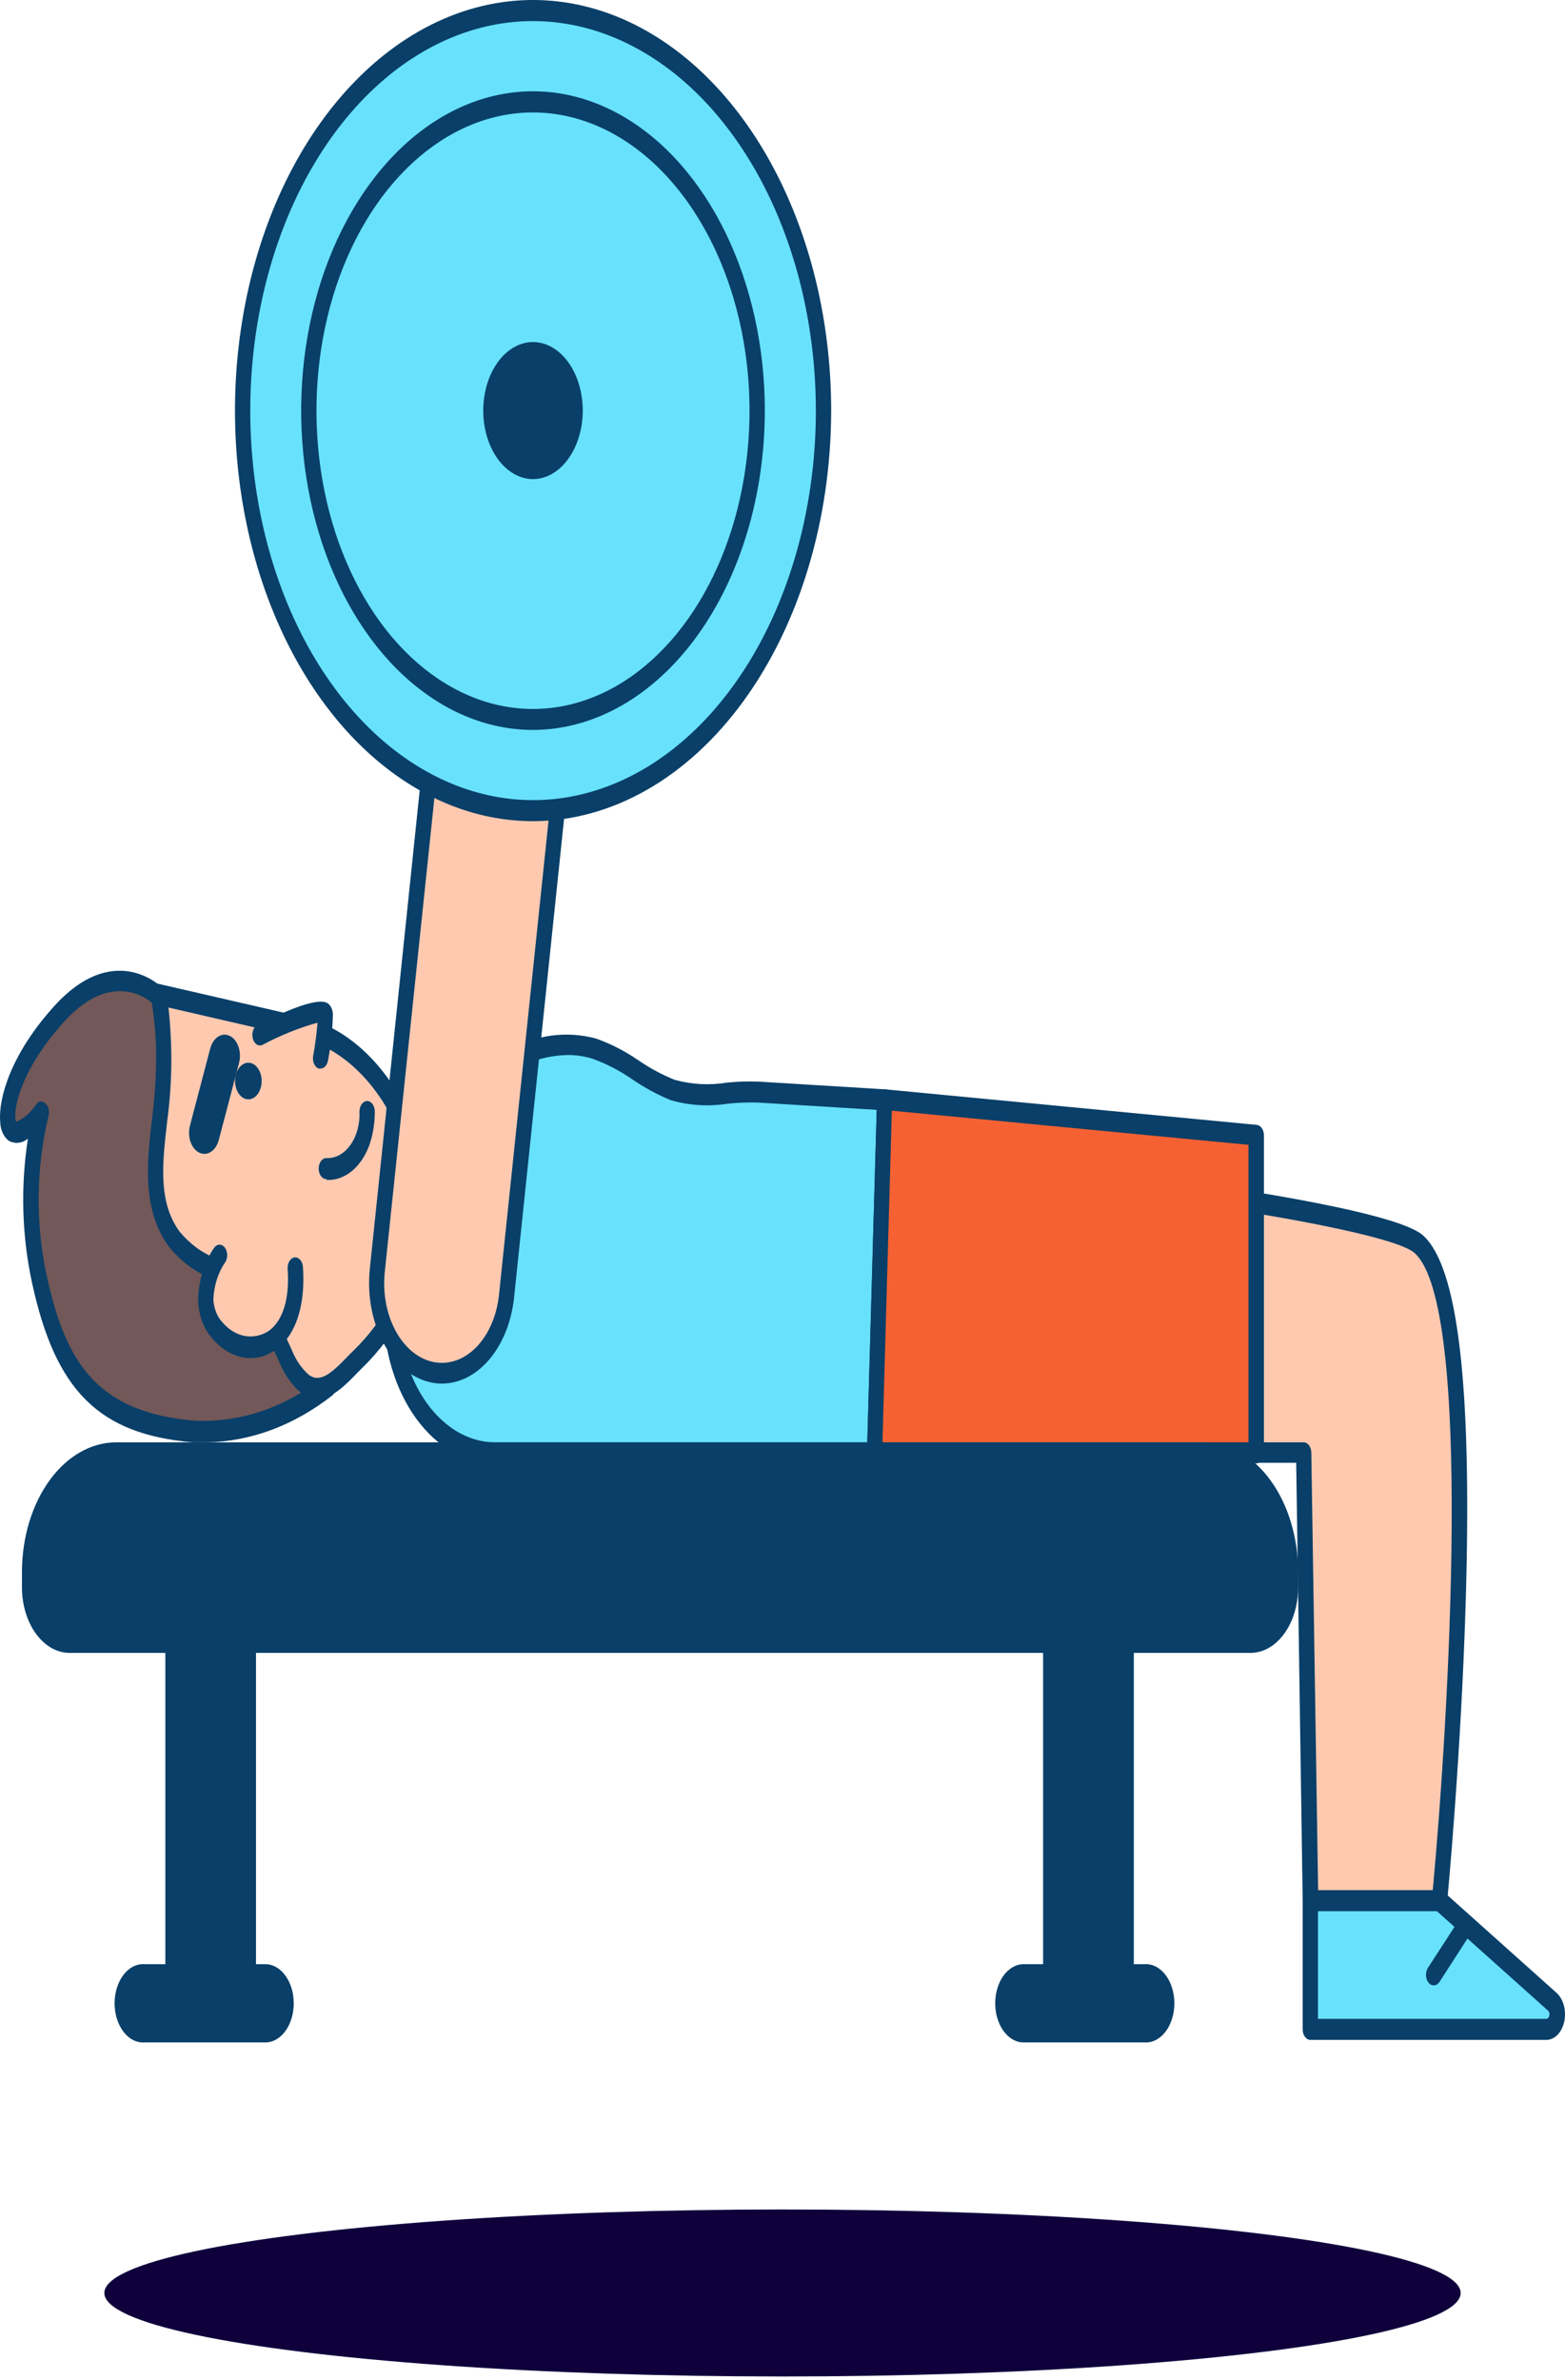 <svg width="75" height="114" viewBox="0 0 75 114" fill="none" xmlns="http://www.w3.org/2000/svg">
<path d="M56.169 57.015C56.169 57.015 66.641 58.391 67.993 59.592C71.707 62.885 68.993 91.044 68.993 91.044H62.795L62.477 69.591H54.638L56.169 57.015Z" fill="#FFC9B0"/>
<path d="M68.989 91.547H62.795C62.698 91.547 62.605 91.494 62.536 91.4C62.468 91.305 62.429 91.177 62.429 91.043L62.118 70.065H54.638C54.585 70.065 54.533 70.049 54.485 70.019C54.437 69.988 54.394 69.944 54.359 69.888C54.325 69.833 54.299 69.768 54.285 69.697C54.27 69.626 54.267 69.552 54.275 69.48L55.803 56.933C55.817 56.807 55.866 56.693 55.94 56.614C56.013 56.535 56.105 56.498 56.198 56.51C57.297 56.656 66.799 57.937 68.187 59.167C69.868 60.655 70.542 66.348 70.246 76.57C70.033 83.963 69.359 91.038 69.352 91.109C69.34 91.23 69.297 91.341 69.231 91.422C69.164 91.503 69.078 91.547 68.989 91.547ZM63.169 90.539H68.663C69.414 82.47 70.619 62.526 67.788 60.015C66.876 59.208 60.645 58.123 56.466 57.559L55.07 69.087H62.477C62.574 69.087 62.667 69.14 62.736 69.234C62.804 69.329 62.843 69.457 62.843 69.591L63.169 90.539Z" fill="#093F68"/>
<path d="M7.47 47.61C7.47 47.61 5.426 45.673 2.84 48.517C0.254 51.361 0.086 53.833 0.569 54.155C1.053 54.478 1.965 53.263 1.965 53.263C1.327 55.864 1.299 58.676 1.884 61.301C2.902 65.925 4.642 68.149 9.258 68.547C11.517 68.666 13.756 67.909 15.719 66.364C15.719 66.364 17.206 60.57 15.071 56.626C12.935 52.683 7.47 47.61 7.47 47.61Z" fill="#725858"/>
<path d="M9.877 69.087C9.664 69.087 9.452 69.087 9.236 69.087C4.756 68.698 2.668 66.636 1.543 61.482C1.049 59.23 0.979 56.843 1.338 54.543C1.201 54.654 1.047 54.72 0.889 54.737C0.73 54.755 0.571 54.723 0.422 54.644C0.3 54.554 0.197 54.42 0.124 54.257C0.052 54.094 0.012 53.907 0.009 53.716C-0.083 52.581 0.547 50.443 2.62 48.169C5.375 45.143 7.573 47.13 7.686 47.236C7.928 47.458 13.232 52.405 15.378 56.369C17.605 60.478 16.144 66.328 16.078 66.575C16.051 66.684 15.998 66.776 15.928 66.838C14.082 68.283 12 69.057 9.877 69.087ZM1.957 52.758C2.03 52.758 2.102 52.788 2.162 52.844C2.237 52.903 2.294 52.997 2.324 53.108C2.353 53.22 2.353 53.342 2.324 53.454C1.721 55.95 1.696 58.642 2.25 61.159C3.144 65.194 4.584 67.639 9.298 68.048C11.438 68.158 13.56 67.46 15.433 66.031C15.646 65.067 16.591 60.242 14.796 56.928C12.723 53.101 7.338 48.083 7.283 48.033C7.203 47.962 5.411 46.364 3.085 48.925C0.759 51.487 0.617 53.464 0.774 53.736C1.141 53.585 1.472 53.299 1.73 52.909C1.79 52.823 1.871 52.77 1.957 52.758Z" fill="#093F68"/>
<path d="M20.005 59.506C19.723 61.841 18.54 63.757 17.166 65.084C16.455 65.779 15.547 66.975 14.635 66.304C14.255 65.984 13.938 65.54 13.712 65.013C13.177 63.774 12.499 62.663 11.704 61.725C10.686 60.681 9.312 60.656 8.36 59.36C6.69 57.096 7.844 53.949 7.84 51.175C7.84 50.868 7.84 47.701 7.474 47.605L14.268 49.168C18.023 50.036 20.638 54.257 20.005 59.506Z" fill="#FFC9B0"/>
<path d="M15.195 67.01C14.939 67.008 14.687 66.92 14.463 66.752C14.029 66.394 13.666 65.893 13.408 65.295C12.895 64.105 12.246 63.037 11.485 62.133C11.047 61.732 10.569 61.419 10.067 61.205C9.341 60.92 8.67 60.415 8.104 59.728C6.781 57.937 7.049 55.623 7.287 53.58C7.393 52.788 7.456 51.986 7.474 51.18C7.51 50.125 7.444 49.069 7.276 48.038C7.202 47.977 7.146 47.883 7.118 47.771C7.09 47.659 7.091 47.537 7.122 47.427C7.153 47.316 7.21 47.224 7.285 47.166C7.36 47.108 7.448 47.089 7.532 47.111L14.327 48.674C16.188 49.056 17.878 50.377 19.07 52.38C19.644 53.389 20.056 54.553 20.28 55.797C20.503 57.041 20.533 58.336 20.367 59.596C20.1 61.79 19.038 63.888 17.378 65.502L17.081 65.804C16.565 66.334 15.909 67.01 15.195 67.01ZM8.074 48.26C8.179 49.226 8.223 50.203 8.206 51.18C8.189 52.038 8.123 52.893 8.008 53.737C7.781 55.714 7.565 57.584 8.616 59.007C9.109 59.591 9.689 60.019 10.316 60.257C10.887 60.502 11.429 60.863 11.924 61.326C12.754 62.297 13.461 63.45 14.016 64.74C14.21 65.195 14.482 65.579 14.807 65.86C15.349 66.258 15.906 65.754 16.638 64.997C16.744 64.886 16.851 64.775 16.953 64.68C18.451 63.222 19.407 61.356 19.642 59.43C19.791 58.309 19.767 57.156 19.569 56.049C19.371 54.941 19.005 53.904 18.495 53.005C17.415 51.199 15.884 50.011 14.202 49.672L8.074 48.26Z" fill="#093F68"/>
<path d="M11.902 52.658C12.254 52.658 12.54 52.265 12.54 51.78C12.54 51.296 12.254 50.903 11.902 50.903C11.55 50.903 11.265 51.296 11.265 51.78C11.265 52.265 11.55 52.658 11.902 52.658Z" fill="#093F68"/>
<path d="M12.459 49.556C12.459 49.556 15.554 47.987 15.591 48.608C15.569 49.308 15.493 50.003 15.364 50.681" fill="#FFC9B0"/>
<path d="M15.364 51.184C15.334 51.189 15.305 51.189 15.276 51.184C15.181 51.152 15.1 51.069 15.05 50.955C15 50.841 14.985 50.704 15.008 50.574C15.104 50.052 15.174 49.521 15.217 48.986C14.32 49.236 13.44 49.59 12.587 50.045C12.542 50.068 12.493 50.078 12.445 50.076C12.396 50.073 12.349 50.057 12.305 50.029C12.261 50.001 12.222 49.961 12.189 49.912C12.156 49.863 12.131 49.805 12.115 49.742C12.082 49.616 12.086 49.478 12.127 49.357C12.169 49.236 12.243 49.142 12.334 49.097C15.213 47.64 15.613 47.987 15.745 48.088C15.804 48.141 15.853 48.211 15.89 48.294C15.926 48.377 15.948 48.471 15.953 48.567C15.938 49.322 15.86 50.071 15.719 50.801C15.699 50.91 15.654 51.007 15.589 51.077C15.525 51.146 15.445 51.184 15.364 51.184Z" fill="#093F68"/>
<path d="M10.51 60.156C10.51 60.156 9.082 62.172 10.411 63.75C11.741 65.328 14.411 64.718 14.136 60.766" fill="#FFC9B0"/>
<path d="M12.016 65.053C11.345 65.05 10.696 64.722 10.184 64.125C9.982 63.904 9.815 63.627 9.696 63.312C9.577 62.996 9.507 62.65 9.492 62.294C9.514 61.353 9.786 60.456 10.258 59.773C10.325 59.677 10.418 59.621 10.515 59.619C10.612 59.617 10.706 59.667 10.776 59.76C10.846 59.853 10.886 59.981 10.888 60.115C10.889 60.248 10.852 60.378 10.785 60.474C10.454 60.952 10.256 61.575 10.225 62.234C10.236 62.45 10.28 62.661 10.355 62.851C10.43 63.042 10.534 63.208 10.66 63.338C10.964 63.692 11.336 63.919 11.731 63.991C12.125 64.063 12.527 63.979 12.887 63.747C13.565 63.242 13.884 62.209 13.785 60.782C13.78 60.715 13.785 60.648 13.8 60.585C13.814 60.521 13.837 60.462 13.868 60.411C13.898 60.36 13.936 60.317 13.979 60.286C14.022 60.255 14.068 60.236 14.116 60.229C14.165 60.223 14.213 60.23 14.259 60.249C14.305 60.269 14.348 60.301 14.386 60.343C14.423 60.386 14.454 60.438 14.476 60.496C14.499 60.555 14.513 60.62 14.518 60.686C14.646 62.521 14.177 63.964 13.228 64.639C12.854 64.911 12.438 65.053 12.016 65.053Z" fill="#093F68"/>
<path d="M9.792 55.269C9.707 55.268 9.623 55.247 9.543 55.208C9.361 55.117 9.212 54.93 9.129 54.688C9.047 54.446 9.038 54.169 9.104 53.917L10.074 50.226C10.141 49.974 10.277 49.768 10.454 49.655C10.63 49.541 10.833 49.529 11.016 49.621C11.199 49.712 11.348 49.9 11.43 50.143C11.513 50.386 11.522 50.665 11.455 50.917L10.485 54.603C10.433 54.799 10.339 54.968 10.215 55.087C10.091 55.206 9.943 55.27 9.792 55.269Z" fill="#093F68"/>
<path d="M15.638 56.479C15.541 56.479 15.448 56.426 15.379 56.331C15.311 56.237 15.272 56.108 15.272 55.975C15.272 55.841 15.311 55.713 15.379 55.618C15.448 55.524 15.541 55.471 15.638 55.471C15.852 55.483 16.065 55.434 16.264 55.326C16.463 55.218 16.643 55.053 16.793 54.843C16.943 54.633 17.059 54.382 17.134 54.106C17.209 53.83 17.241 53.536 17.228 53.242C17.228 53.108 17.267 52.98 17.335 52.886C17.404 52.791 17.497 52.738 17.594 52.738C17.691 52.738 17.785 52.791 17.853 52.886C17.922 52.98 17.961 53.108 17.961 53.242C17.963 53.783 17.88 54.319 17.715 54.81C17.53 55.337 17.239 55.779 16.875 56.082C16.512 56.386 16.092 56.537 15.668 56.519L15.638 56.479Z" fill="#093F68"/>
<path d="M23.624 51.215L24.429 50.787C25.713 50.056 27.124 49.858 28.488 50.217C29.807 50.63 30.946 51.73 32.25 52.194C33.554 52.658 34.975 52.194 36.36 52.294L42.396 52.663L41.916 69.591H23.712C22.394 69.591 21.131 68.871 20.199 67.589C19.268 66.306 18.744 64.567 18.744 62.753V58.376C18.744 54.342 21.213 52.537 23.624 51.215Z" fill="#68E1FD"/>
<path d="M41.916 70.095H23.711C22.297 70.094 20.941 69.32 19.941 67.943C18.941 66.566 18.379 64.7 18.378 62.753V58.376C18.378 54.155 20.836 52.223 23.488 50.766L24.301 50.332C25.651 49.565 27.135 49.362 28.569 49.747C29.27 49.996 29.95 50.346 30.598 50.791C31.157 51.172 31.739 51.485 32.338 51.724C33.15 51.947 33.983 51.993 34.806 51.86C35.329 51.805 35.854 51.788 36.378 51.81L42.411 52.178C42.508 52.178 42.601 52.231 42.67 52.326C42.739 52.42 42.777 52.548 42.777 52.682L42.283 69.591C42.283 69.725 42.244 69.853 42.175 69.947C42.107 70.042 42.013 70.095 41.916 70.095ZM27.232 50.534C26.321 50.551 25.42 50.795 24.572 51.255L23.77 51.684C20.979 53.197 19.122 54.936 19.122 58.355V62.733C19.119 64.413 19.601 66.026 20.461 67.217C21.322 68.409 22.491 69.081 23.711 69.087H41.561L42.015 53.161L36.345 52.813C35.846 52.796 35.348 52.815 34.85 52.869C33.952 53.009 33.044 52.953 32.158 52.702C31.517 52.441 30.893 52.104 30.294 51.694C29.691 51.28 29.059 50.952 28.407 50.715C28.021 50.596 27.627 50.535 27.232 50.534Z" fill="#093F68"/>
<path d="M60.206 69.571H41.916L42.396 52.662L60.206 54.362V69.571Z" fill="#F56132"/>
<path d="M60.198 70.095H41.916C41.867 70.095 41.818 70.081 41.773 70.054C41.728 70.027 41.687 69.988 41.653 69.939C41.618 69.89 41.592 69.832 41.574 69.769C41.556 69.706 41.548 69.638 41.55 69.571L42.03 52.662C42.032 52.594 42.043 52.528 42.064 52.466C42.085 52.405 42.114 52.349 42.151 52.304C42.188 52.259 42.23 52.225 42.277 52.203C42.324 52.181 42.373 52.173 42.422 52.178L60.231 53.882C60.324 53.891 60.41 53.948 60.474 54.042C60.537 54.136 60.572 54.259 60.572 54.387V69.591C60.572 69.658 60.562 69.724 60.543 69.786C60.524 69.848 60.497 69.904 60.462 69.951C60.427 69.998 60.386 70.035 60.34 70.06C60.295 70.084 60.247 70.096 60.198 70.095ZM42.29 69.087H59.832V54.836L42.74 53.202L42.29 69.087Z" fill="#093F68"/>
<path d="M20.956 33.372L27.149 34.598L24.282 62.051C24.164 63.182 23.725 64.201 23.061 64.886C22.396 65.57 21.562 65.864 20.741 65.701C19.92 65.539 19.179 64.934 18.682 64.019C18.185 63.105 17.971 61.956 18.09 60.826L20.956 33.372Z" fill="#FFC9B0"/>
<path d="M21.184 66.273C21.016 66.274 20.848 66.257 20.682 66.223C19.766 66.04 18.939 65.363 18.385 64.342C17.83 63.321 17.592 62.039 17.723 60.777L20.591 33.283C20.604 33.151 20.656 33.031 20.733 32.951C20.811 32.87 20.908 32.836 21.005 32.855L27.199 34.08C27.246 34.089 27.292 34.111 27.334 34.145C27.375 34.179 27.412 34.224 27.44 34.277C27.47 34.33 27.491 34.391 27.503 34.456C27.515 34.521 27.517 34.589 27.51 34.655L24.638 62.128C24.521 63.276 24.107 64.326 23.473 65.088C22.838 65.849 22.026 66.27 21.184 66.273ZM21.265 33.949L18.441 60.918C18.388 61.413 18.406 61.917 18.495 62.402C18.583 62.887 18.74 63.343 18.957 63.744C19.174 64.145 19.446 64.484 19.757 64.741C20.069 64.997 20.415 65.167 20.774 65.24C21.133 65.312 21.499 65.287 21.852 65.165C22.204 65.043 22.535 64.827 22.827 64.528C23.118 64.23 23.364 63.856 23.55 63.427C23.737 62.998 23.86 62.522 23.913 62.027L26.733 35.053L21.265 33.949Z" fill="#093F68"/>
<path d="M25.547 38.835C33.236 38.835 39.469 30.253 39.469 19.667C39.469 9.081 33.236 0.499 25.547 0.499C17.857 0.499 11.624 9.081 11.624 19.667C11.624 30.253 17.857 38.835 25.547 38.835Z" fill="#68E1FD"/>
<path d="M25.547 39.334C22.721 39.334 19.959 38.181 17.61 36.02C15.261 33.858 13.43 30.787 12.348 27.193C11.267 23.6 10.984 19.645 11.536 15.83C12.087 12.015 13.447 8.511 15.445 5.76C17.443 3.01 19.988 1.137 22.759 0.378C25.531 -0.381 28.403 0.009 31.013 1.497C33.624 2.986 35.855 5.506 37.425 8.741C38.994 11.975 39.832 15.777 39.832 19.667C39.826 24.881 38.319 29.878 35.642 33.565C32.964 37.251 29.334 39.326 25.547 39.334ZM25.547 1.009C22.866 1.009 20.246 2.103 18.017 4.153C15.788 6.203 14.051 9.117 13.025 12.527C11.999 15.936 11.731 19.688 12.254 23.307C12.777 26.927 14.068 30.251 15.963 32.861C17.858 35.47 20.273 37.247 22.902 37.967C25.532 38.687 28.256 38.317 30.733 36.905C33.209 35.493 35.326 33.102 36.815 30.033C38.304 26.965 39.099 23.357 39.099 19.667C39.095 14.721 37.665 9.979 35.124 6.481C32.584 2.983 29.14 1.015 25.547 1.009Z" fill="#093F68"/>
<path d="M25.547 34.453C31.478 34.453 36.286 27.833 36.286 19.668C36.286 11.502 31.478 4.882 25.547 4.882C19.615 4.882 14.807 11.502 14.807 19.668C14.807 27.833 19.615 34.453 25.547 34.453Z" fill="#68E1FD"/>
<path d="M25.547 34.963C23.349 34.964 21.201 34.067 19.373 32.387C17.546 30.707 16.121 28.319 15.28 25.524C14.438 22.73 14.218 19.654 14.646 16.687C15.074 13.72 16.132 10.994 17.686 8.854C19.239 6.715 21.219 5.258 23.374 4.667C25.529 4.077 27.763 4.379 29.794 5.537C31.824 6.694 33.559 8.654 34.78 11.17C36.001 13.685 36.653 16.642 36.653 19.668C36.65 23.722 35.479 27.609 33.397 30.477C31.315 33.344 28.491 34.957 25.547 34.963ZM25.547 5.386C23.494 5.385 21.487 6.223 19.78 7.792C18.073 9.361 16.742 11.593 15.956 14.203C15.17 16.814 14.965 19.687 15.365 22.459C15.765 25.23 16.754 27.776 18.205 29.775C19.657 31.773 21.506 33.134 23.519 33.685C25.533 34.236 27.619 33.953 29.516 32.871C31.412 31.789 33.033 29.957 34.173 27.607C35.313 25.256 35.921 22.494 35.92 19.668C35.917 15.881 34.823 12.251 32.878 9.574C30.934 6.896 28.297 5.39 25.547 5.386Z" fill="#093F68"/>
<path d="M25.547 22.44C26.659 22.44 27.561 21.198 27.561 19.666C27.561 18.135 26.659 16.893 25.547 16.893C24.434 16.893 23.532 18.135 23.532 19.666C23.532 21.198 24.434 22.44 25.547 22.44Z" fill="#093F68"/>
<path d="M25.547 22.949C25.075 22.95 24.613 22.759 24.221 22.398C23.828 22.038 23.522 21.526 23.341 20.926C23.16 20.326 23.112 19.666 23.204 19.029C23.295 18.392 23.522 17.806 23.856 17.347C24.189 16.887 24.614 16.574 25.076 16.447C25.539 16.32 26.019 16.384 26.455 16.633C26.891 16.881 27.263 17.302 27.526 17.842C27.788 18.382 27.928 19.017 27.928 19.666C27.927 20.536 27.676 21.369 27.229 21.984C26.783 22.6 26.178 22.947 25.547 22.949ZM25.547 17.402C25.22 17.401 24.9 17.534 24.628 17.783C24.355 18.033 24.143 18.388 24.017 18.804C23.892 19.22 23.859 19.677 23.923 20.119C23.986 20.561 24.144 20.966 24.375 21.285C24.606 21.603 24.901 21.82 25.222 21.907C25.542 21.995 25.875 21.949 26.177 21.777C26.479 21.604 26.737 21.312 26.918 20.937C27.099 20.562 27.196 20.122 27.195 19.671C27.195 19.069 27.021 18.491 26.712 18.065C26.403 17.639 25.984 17.398 25.547 17.397V17.402Z" fill="#093F68"/>
<path d="M62.795 91.044V97.206H74.095C74.208 97.206 74.319 97.156 74.409 97.063C74.5 96.97 74.566 96.839 74.598 96.69C74.63 96.541 74.627 96.381 74.588 96.235C74.548 96.089 74.476 95.965 74.381 95.88L68.989 91.044H62.795Z" fill="#68E1FD"/>
<path d="M74.096 97.709H62.795C62.698 97.709 62.605 97.656 62.536 97.562C62.468 97.467 62.429 97.339 62.429 97.205V91.043C62.429 90.909 62.468 90.781 62.536 90.686C62.605 90.592 62.698 90.538 62.795 90.538H68.989C69.059 90.539 69.128 90.567 69.187 90.619L74.594 95.455C74.755 95.599 74.878 95.811 74.945 96.058C75.011 96.306 75.018 96.577 74.964 96.831C74.909 97.085 74.797 97.307 74.643 97.466C74.489 97.624 74.302 97.709 74.11 97.709H74.096ZM63.161 96.701H74.096C74.13 96.704 74.164 96.69 74.192 96.662C74.219 96.633 74.239 96.591 74.246 96.544C74.258 96.5 74.258 96.451 74.246 96.406C74.234 96.362 74.21 96.325 74.18 96.302L68.865 91.547H63.161V96.701Z" fill="#093F68"/>
<path d="M5.565 69.591H57.7C58.8 69.591 59.854 70.192 60.632 71.263C61.41 72.334 61.846 73.785 61.846 75.299V76.076C61.846 76.774 61.645 77.444 61.286 77.937C60.928 78.431 60.442 78.708 59.934 78.708H3.331C2.824 78.708 2.337 78.431 1.979 77.937C1.62 77.444 1.419 76.774 1.419 76.076V75.299C1.419 73.785 1.856 72.334 2.633 71.263C3.411 70.192 4.466 69.591 5.565 69.591Z" fill="#093F68"/>
<path d="M59.934 79.172H3.331C2.727 79.171 2.148 78.84 1.721 78.252C1.294 77.664 1.053 76.867 1.052 76.036V75.259C1.061 73.619 1.54 72.05 2.386 70.894C3.231 69.737 4.374 69.088 5.565 69.087H57.7C58.896 69.089 60.043 69.745 60.889 70.909C61.735 72.074 62.211 73.653 62.213 75.299V76.076C62.204 76.901 61.96 77.687 61.534 78.266C61.108 78.846 60.533 79.171 59.934 79.172ZM5.565 70.095C4.563 70.097 3.602 70.645 2.893 71.621C2.185 72.597 1.786 73.92 1.785 75.299V76.076C1.785 76.641 1.948 77.182 2.238 77.581C2.528 77.98 2.921 78.204 3.331 78.204H59.934C60.137 78.204 60.338 78.149 60.526 78.042C60.714 77.935 60.884 77.778 61.027 77.581C61.171 77.383 61.285 77.149 61.362 76.891C61.44 76.632 61.48 76.356 61.48 76.076V75.299C61.479 73.92 61.081 72.597 60.372 71.621C59.663 70.645 58.702 70.097 57.7 70.095H5.565Z" fill="#093F68"/>
<path d="M8.291 78.689H11.902V94.588H8.291V78.689Z" fill="#093F68"/>
<path d="M11.902 95.097H8.29C8.193 95.097 8.1 95.044 8.031 94.949C7.963 94.855 7.924 94.726 7.924 94.593V78.667C7.924 78.534 7.963 78.405 8.031 78.311C8.1 78.216 8.193 78.163 8.29 78.163H11.902C11.999 78.163 12.092 78.216 12.161 78.311C12.23 78.405 12.268 78.534 12.268 78.667V94.572C12.27 94.64 12.262 94.708 12.245 94.772C12.227 94.835 12.201 94.893 12.166 94.942C12.132 94.991 12.091 95.03 12.046 95.057C12 95.083 11.951 95.097 11.902 95.097ZM8.657 94.088H11.536V79.172H8.657V94.088Z" fill="#093F68"/>
<path d="M12.785 94.594H6.928C6.38 94.594 5.935 95.205 5.935 95.96V95.965C5.935 96.72 6.38 97.331 6.928 97.331H12.785C13.333 97.331 13.778 96.72 13.778 95.965V95.96C13.778 95.205 13.333 94.594 12.785 94.594Z" fill="#093F68"/>
<path d="M12.785 97.83H6.924C6.74 97.843 6.555 97.804 6.381 97.716C6.208 97.628 6.049 97.492 5.915 97.317C5.781 97.142 5.675 96.931 5.602 96.697C5.529 96.463 5.491 96.211 5.491 95.957C5.491 95.702 5.529 95.45 5.602 95.216C5.675 94.983 5.781 94.772 5.915 94.597C6.049 94.421 6.208 94.285 6.381 94.197C6.555 94.109 6.74 94.07 6.924 94.084H12.785C13.134 94.109 13.462 94.317 13.703 94.665C13.943 95.014 14.077 95.476 14.077 95.957C14.077 96.437 13.943 96.9 13.703 97.248C13.462 97.597 13.134 97.805 12.785 97.83ZM6.924 95.092C6.838 95.083 6.751 95.099 6.669 95.138C6.587 95.177 6.512 95.239 6.448 95.32C6.384 95.402 6.334 95.5 6.299 95.61C6.264 95.719 6.246 95.837 6.246 95.957C6.246 96.076 6.264 96.194 6.299 96.304C6.334 96.413 6.384 96.512 6.448 96.593C6.512 96.674 6.587 96.736 6.669 96.775C6.751 96.815 6.838 96.83 6.924 96.821H12.785C12.943 96.805 13.091 96.706 13.199 96.546C13.307 96.386 13.367 96.175 13.367 95.957C13.367 95.738 13.307 95.528 13.199 95.367C13.091 95.207 12.943 95.109 12.785 95.092H6.924Z" fill="#093F68"/>
<path d="M50.352 78.689H53.964V94.588H50.352V78.689Z" fill="#093F68"/>
<path d="M53.971 95.097H50.356C50.259 95.097 50.166 95.044 50.097 94.949C50.028 94.855 49.989 94.726 49.989 94.593V78.667C49.989 78.534 50.028 78.405 50.097 78.311C50.166 78.216 50.259 78.163 50.356 78.163H53.971C54.068 78.163 54.161 78.216 54.23 78.311C54.299 78.405 54.337 78.534 54.337 78.667V94.572C54.339 94.64 54.331 94.708 54.314 94.772C54.296 94.835 54.27 94.893 54.236 94.942C54.201 94.991 54.16 95.03 54.115 95.057C54.069 95.083 54.02 95.097 53.971 95.097ZM50.722 94.088H53.605V79.172H50.722V94.088Z" fill="#093F68"/>
<path d="M54.85 94.594H48.993C48.445 94.594 48.001 95.205 48.001 95.96V95.965C48.001 96.72 48.445 97.331 48.993 97.331H54.85C55.398 97.331 55.843 96.72 55.843 95.965V95.96C55.843 95.205 55.398 94.594 54.85 94.594Z" fill="#093F68"/>
<path d="M54.847 97.83H48.986C48.637 97.805 48.309 97.597 48.068 97.248C47.828 96.9 47.694 96.437 47.694 95.957C47.694 95.476 47.828 95.014 48.068 94.665C48.309 94.317 48.637 94.109 48.986 94.084H54.847C55.031 94.07 55.216 94.109 55.389 94.197C55.563 94.285 55.721 94.421 55.855 94.597C55.989 94.772 56.096 94.983 56.169 95.216C56.242 95.45 56.28 95.702 56.28 95.957C56.28 96.211 56.242 96.463 56.169 96.697C56.096 96.931 55.989 97.142 55.855 97.317C55.721 97.492 55.563 97.628 55.389 97.716C55.216 97.804 55.031 97.843 54.847 97.83ZM48.986 95.092C48.828 95.109 48.68 95.207 48.572 95.367C48.464 95.528 48.404 95.738 48.404 95.957C48.404 96.175 48.464 96.386 48.572 96.546C48.68 96.706 48.828 96.805 48.986 96.821H54.847C54.933 96.83 55.02 96.815 55.102 96.775C55.184 96.736 55.259 96.674 55.323 96.593C55.386 96.512 55.437 96.413 55.472 96.304C55.507 96.194 55.525 96.076 55.525 95.957C55.525 95.837 55.507 95.719 55.472 95.61C55.437 95.5 55.386 95.402 55.323 95.32C55.259 95.239 55.184 95.177 55.102 95.138C55.02 95.099 54.933 95.083 54.847 95.092H48.986Z" fill="#093F68"/>
<path d="M68.707 95.097C68.617 95.099 68.529 95.054 68.462 94.972C68.425 94.927 68.396 94.874 68.375 94.814C68.353 94.754 68.341 94.689 68.338 94.622C68.336 94.555 68.343 94.489 68.359 94.426C68.375 94.363 68.4 94.305 68.432 94.256L69.986 91.861C70.05 91.76 70.141 91.7 70.238 91.692C70.335 91.683 70.431 91.729 70.504 91.818C70.577 91.907 70.621 92.032 70.627 92.166C70.633 92.299 70.6 92.431 70.535 92.531L68.989 94.926C68.954 94.981 68.911 95.025 68.862 95.055C68.813 95.084 68.76 95.099 68.707 95.097Z" fill="#093F68"/>
<ellipse cx="37.5" cy="109.832" rx="32.5" ry="4" fill="#0F003C"/>
</svg>
